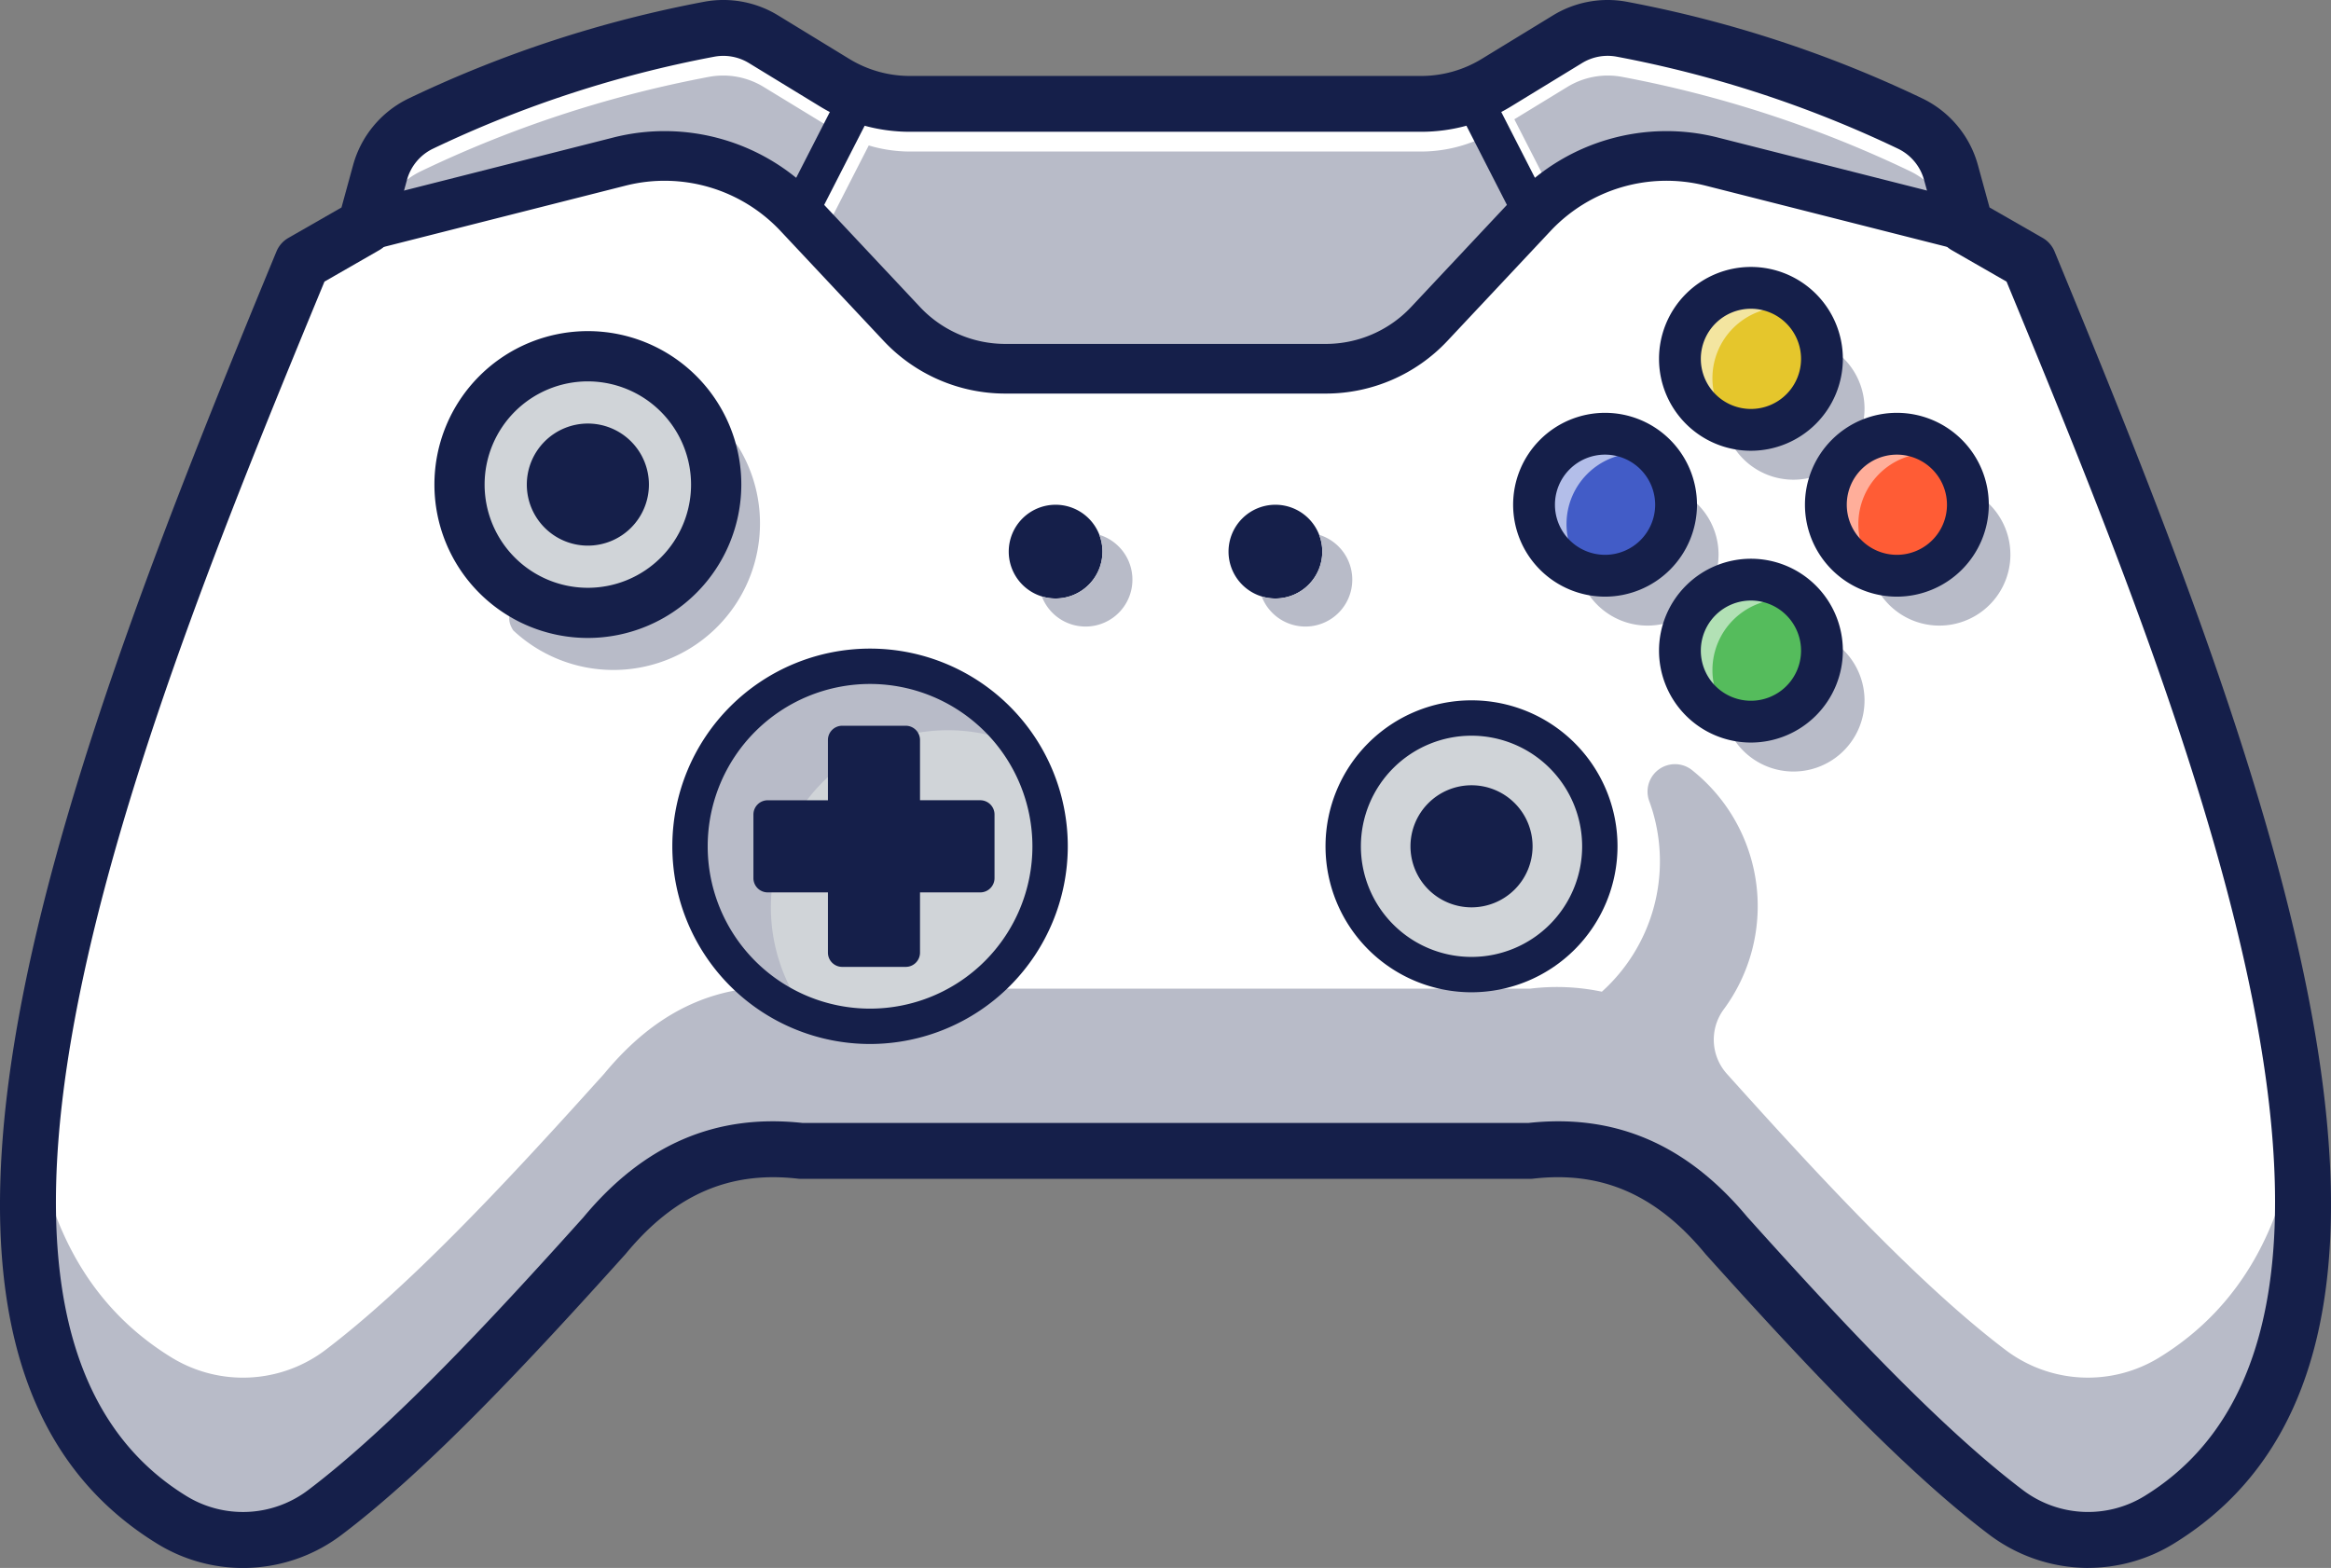 <svg id="Group_1083" data-name="Group 1083" xmlns="http://www.w3.org/2000/svg" xmlns:xlink="http://www.w3.org/1999/xlink" width="191.403" height="128.771" viewBox="0 0 191.403 128.771">
  <rect x="0" y="0" width="191.403" height="128.771" fill="#808080" stroke="none"/>
  <defs>
    <clipPath id="clip-path">
      <rect id="Rectangle_748" data-name="Rectangle 748" width="191.403" height="128.771" fill="none"/>
    </clipPath>
    <clipPath id="clip-path-3">
      <rect id="Rectangle_745" data-name="Rectangle 745" width="10.051" height="11.447" fill="none"/>
    </clipPath>
  </defs>
  <g id="Group_1082" data-name="Group 1082" clip-path="url(#clip-path)">
    <g id="Group_1081" data-name="Group 1081" transform="translate(0 0)">
      <g id="Group_1080" data-name="Group 1080" clip-path="url(#clip-path)">
        <path id="Path_1215" data-name="Path 1215" d="M204.741,152.156a11.209,11.209,0,0,1-12.67-.618c-6.84-5.185-14.771-13.645-22.9-22.689-4.065-4.91-9.175-7.767-16.145-6.963H93.177c-6.963-.8-12.079,2.053-16.138,6.963-.22.247-.439.488-.659.728-7.9,8.769-15.589,16.914-22.236,21.961a11.22,11.22,0,0,1-12.677.618c-9.765-6.023-12.643-17.34-11.544-31.253.007-.13.021-.261.034-.4.227-2.836.632-5.775,1.174-8.8a.118.118,0,0,1,.007-.048c.041-.233.089-.474.13-.707,2.575-13.968,8.035-29.659,14.016-44.9,1.772-4.512,3.585-8.982,5.384-13.364.522-1.264,1.037-2.534,1.552-3.777l5.185-2.974.082-.275,1.119-4.107A6.284,6.284,0,0,1,62,37.5a95.427,95.427,0,0,1,23.053-7.623c.206-.041.405-.083.611-.117a6.369,6.369,0,0,1,4.436.831l5.844,3.564a11.783,11.783,0,0,0,6.174,1.744H144.1a11.82,11.82,0,0,0,6.174-1.744l5.837-3.564a6.374,6.374,0,0,1,4.443-.831A95.566,95.566,0,0,1,184.208,37.5a6.332,6.332,0,0,1,3.4,4.045l1.195,4.381,5.185,2.974c.55,1.325,1.106,2.671,1.655,4.024,7.952,19.345,16.186,40.558,19.427,58.742,3.228,18.081,1.518,33.176-10.328,40.489" transform="translate(-27.403 -27.365)" fill="#b8bbc8"/>
        <path id="Path_1216" data-name="Path 1216" d="M45,151.718a11.339,11.339,0,0,1-5.982-1.712c-9.058-5.586-12.864-15.868-11.635-31.433.006-.122.019-.25.033-.384.22-2.748.6-5.634,1.178-8.837,0,0,0-.019.01-.064.02-.112.042-.226.063-.34s.045-.235.065-.35C31.6,93.055,38.11,75.5,42.759,63.655c1.543-3.929,3.254-8.176,5.385-13.367q.361-.874.718-1.749c.279-.681.556-1.359.834-2.029l.025-.061L54.9,43.482l.06-.2,1.118-4.1a6.457,6.457,0,0,1,3.5-4.169,96.1,96.1,0,0,1,23.1-7.637l.093-.019c.175-.035.346-.069.523-.1a6.548,6.548,0,0,1,4.569.856L93.7,31.676a11.586,11.586,0,0,0,6.073,1.716h41.979a11.625,11.625,0,0,0,6.073-1.716l5.837-3.564a6.552,6.552,0,0,1,4.578-.856,96.2,96.2,0,0,1,23.706,7.755,6.517,6.517,0,0,1,3.5,4.168l1.174,4.3L191.8,46.45l.025.061c.55,1.326,1.106,2.672,1.655,4.026,8.217,19.988,16.259,40.944,19.439,58.781,3.706,20.763.3,34.072-10.417,40.688h0a11.472,11.472,0,0,1-12.889-.628c-6.939-5.26-15.117-14.025-22.923-22.714-4.448-5.372-9.676-7.626-15.978-6.9H90.831c-6.334-.73-11.553,1.526-15.989,6.893-.213.24-.421.468-.63.7l-.036.039c-7.516,8.346-15.416,16.787-22.262,21.985A11.458,11.458,0,0,1,45,151.718M28.978,109.4l0,.021c-.571,3.19-.955,6.064-1.172,8.785-.015.15-.028.272-.034.393-1.217,15.411,2.529,25.575,11.452,31.078a10.965,10.965,0,0,0,12.458-.607c6.82-5.179,14.7-13.6,22.209-21.937l.037-.04c.207-.227.414-.454.621-.687,4.522-5.471,9.858-7.77,16.305-7.027h59.833c6.424-.742,11.761,1.559,16.293,7.034,7.787,8.669,15.951,17.419,22.863,22.659a11.083,11.083,0,0,0,12.451.608h0c10.565-6.523,13.914-19.7,10.24-40.29-3.173-17.8-11.207-38.734-19.416-58.7-.541-1.332-1.088-2.657-1.629-3.963l-5.2-2.98-1.216-4.458a6.13,6.13,0,0,0-3.295-3.921,95.826,95.826,0,0,0-23.61-7.724,6.164,6.164,0,0,0-4.307.806l-5.837,3.564a12.01,12.01,0,0,1-6.275,1.773H99.773A11.973,11.973,0,0,1,93.5,32.006l-5.844-3.564a6.169,6.169,0,0,0-4.3-.806c-.175.029-.342.063-.512.1l-.1.019a95.713,95.713,0,0,0-23.008,7.608,6.072,6.072,0,0,0-3.289,3.92l-1.225,4.46L50.029,46.72c-.269.65-.538,1.307-.808,1.967q-.358.873-.718,1.749c-2.13,5.188-3.84,9.433-5.382,13.36-4.643,11.834-11.147,29.361-14.006,44.869-.02.116-.043.235-.065.353s-.045.236-.065.352Z" transform="translate(-25.058 -25.05)" fill="#b8bbc8"/>
        <path id="Path_1217" data-name="Path 1217" d="M215.087,110.413c-3.241-18.184-11.475-39.4-19.427-58.742-.549-1.353-1.106-2.7-1.655-4.024l-5.185-2.973-1.195-4.381a6.333,6.333,0,0,0-3.4-4.045,95.561,95.561,0,0,0-23.658-7.739,6.374,6.374,0,0,0-4.443.831L150.288,32.9c-.1.059-.2.11-.292.165a1.517,1.517,0,0,0-2.268,1,11.78,11.78,0,0,1-3.614.575H102.135a11.819,11.819,0,0,1-1.647-.116,1.528,1.528,0,0,0-2.881-.846l-.023.044a11.77,11.77,0,0,1-1.623-.826l-5.844-3.564a6.369,6.369,0,0,0-4.436-.831c-.206.034-.405.076-.611.117a95.422,95.422,0,0,0-23.053,7.623,6.283,6.283,0,0,0-3.392,4.045L57.5,44.4l-.082.275-5.185,2.973c-.515,1.243-1.03,2.513-1.552,3.777-1.8,4.381-3.612,8.852-5.384,13.364-5.981,15.245-11.441,30.937-14.016,44.9-.041.233-.089.474-.13.707a.117.117,0,0,0-.007.048c-.542,3.028-.948,5.968-1.174,8.8-.014.137-.027.268-.034.4a64.739,64.739,0,0,0-.185,7.346q.053-1.643.185-3.339c.007-.13.021-.261.034-.4.227-2.836.632-5.775,1.174-8.8a.117.117,0,0,1,.007-.048c.041-.233.089-.474.13-.707,2.575-13.968,8.035-29.66,14.016-44.9,1.772-4.512,3.585-8.982,5.384-13.364.522-1.264,1.037-2.534,1.552-3.777l5.185-2.973L57.5,48.4,58.624,44.3a6.283,6.283,0,0,1,3.392-4.045A95.425,95.425,0,0,1,85.07,32.63c.206-.041.405-.082.611-.117a6.369,6.369,0,0,1,4.436.831l5.841,3.562L92.6,43.47a1.529,1.529,0,1,0,2.723,1.393l3.432-6.709a11.8,11.8,0,0,0,3.378.5h41.979a11.8,11.8,0,0,0,5-1.12l3.749,7.33a1.53,1.53,0,0,0,2.723-1.393l-3.818-7.465,4.358-2.661a6.374,6.374,0,0,1,4.443-.831,95.565,95.565,0,0,1,23.658,7.739,6.333,6.333,0,0,1,3.4,4.045l1.195,4.381L194,51.653c.55,1.325,1.106,2.671,1.655,4.024,7.952,19.345,16.186,40.558,19.427,58.742a88.143,88.143,0,0,1,1.4,12.528,79.668,79.668,0,0,0-1.4-16.535" transform="translate(-27.42 -26.209)" fill="#fff"/>
        <path id="Path_1218" data-name="Path 1218" d="M215.07,236.942c-3.241-18.184-11.475-39.4-19.427-58.742-.549-1.353-1.106-2.7-1.655-4.024L188.8,171.2v0l-20.856-5.289a15.089,15.089,0,0,0-14.714,4.3l-8.485,9.045a11.609,11.609,0,0,1-8.467,3.667H109.93a11.609,11.609,0,0,1-8.467-3.667l-8.485-9.045a15.089,15.089,0,0,0-14.714-4.3L57.4,171.2l-5.184,2.973c-.515,1.243-1.03,2.513-1.552,3.777-1.8,4.381-3.612,8.852-5.384,13.364-5.981,15.245-11.441,30.937-14.016,44.9-.041.233-.089.474-.13.707a.117.117,0,0,0-.007.048c-.542,3.028-.948,5.968-1.174,8.8-.014.137-.027.268-.034.4-1.1,13.913,1.779,25.23,11.544,31.253a11.22,11.22,0,0,0,12.677-.618c6.648-5.047,14.339-13.192,22.236-21.961.22-.24.439-.481.659-.728,4.058-4.91,9.175-7.767,16.138-6.963h59.855c6.97-.8,12.079,2.053,16.145,6.963,8.124,9.044,16.056,17.5,22.9,22.689a11.209,11.209,0,0,0,12.67.618c11.846-7.314,13.556-22.408,10.328-40.489" transform="translate(-27.403 -152.641)" fill="#fff"/>
        <path id="Path_1219" data-name="Path 1219" d="M204.77,872.691a11.2,11.2,0,0,1-12.668-.614c-6.844-5.185-14.773-13.649-22.894-22.695-4.068-4.906-9.181-7.762-16.145-6.956H93.2c-6.964-.806-12.077,2.05-16.137,6.956-.215.247-.439.495-.662.734-7.9,8.767-15.587,16.911-22.232,21.961a11.215,11.215,0,0,1-12.676.614c-9.764-6.023-12.643-17.334-11.543-31.254a3.348,3.348,0,0,1,.032-.391c.032-.423.072-.846.12-1.276,1.069,8.527,4.523,15.38,11.391,19.607a11.215,11.215,0,0,0,12.676-.614C60.818,853.714,68.507,845.57,76.4,836.8c.223-.247.447-.487.662-.734,4.06-4.906,9.174-7.762,16.137-6.964h59.859a17.969,17.969,0,0,1,5.9.247c.008.008.008,0,.008,0a14.42,14.42,0,0,0,4.148-14.885c-.08-.247-.16-.495-.247-.734a2.253,2.253,0,0,1,3.494-2.584c.112.088.215.176.319.263a14.268,14.268,0,0,1,2.252,19.445,4.2,4.2,0,0,0,.244,5.182l.025.03c8.121,9.046,16.05,17.509,22.894,22.695a11.2,11.2,0,0,0,12.668.614c6.868-4.236,10.33-11.088,11.391-19.623,1.468,14.677-1.236,26.667-11.391,32.937" transform="translate(-27.432 -747.905)" fill="#b8bbc8"/>
        <path id="Path_1220" data-name="Path 1220" d="M171.463,128.769a13.52,13.52,0,0,1-8.18-2.775c-7.073-5.358-15.338-14.21-23.217-22.977l-.061-.071C136,98.106,131.516,96.152,125.89,96.8a2.309,2.309,0,0,1-.261.015H65.774a2.309,2.309,0,0,1-.261-.015c-5.625-.643-10.11,1.31-14.115,6.151l-.061.071c-7.878,8.767-16.143,17.618-23.217,22.977a13.425,13.425,0,0,1-15.263.749C.965,119.4-2.627,104.687,1.872,81.777,5.572,62.935,14.19,41.25,22.7,20.654a2.292,2.292,0,0,1,.978-1.114l4.362-2.5.949-3.464a8.608,8.608,0,0,1,4.625-5.518A98.354,98.354,0,0,1,57.843.14a8.612,8.612,0,0,1,6.052,1.126l5.842,3.571a9.538,9.538,0,0,0,4.975,1.4h41.98a9.536,9.536,0,0,0,4.975-1.4l5.843-3.57A8.611,8.611,0,0,1,133.561.14a98.345,98.345,0,0,1,24.228,7.915,8.607,8.607,0,0,1,4.626,5.518l.949,3.464,4.361,2.5a2.292,2.292,0,0,1,.978,1.114c8.51,20.6,17.128,42.281,20.828,61.123,4.5,22.91.906,37.619-10.985,44.966a13.452,13.452,0,0,1-7.083,2.026M143.51,99.985c7.717,8.587,15.787,17.234,22.544,22.353a8.866,8.866,0,0,0,10.081.5c23.592-14.578,2.735-65.561-11.373-99.71l-4.5-2.584a2.293,2.293,0,0,1-1.071-1.384l-1.2-4.377a4.024,4.024,0,0,0-2.161-2.581,93.764,93.764,0,0,0-23.094-7.551,4.032,4.032,0,0,0-2.833.528l-5.842,3.57a14.124,14.124,0,0,1-7.368,2.073H74.712a14.125,14.125,0,0,1-7.368-2.073L61.5,5.181a4.035,4.035,0,0,0-2.833-.528A93.778,93.778,0,0,0,35.575,12.2a4.024,4.024,0,0,0-2.16,2.581l-1.2,4.377a2.294,2.294,0,0,1-1.071,1.384l-4.5,2.584C12.533,57.279-8.324,108.262,15.268,122.84a8.867,8.867,0,0,0,10.081-.5c6.758-5.12,14.828-13.766,22.544-22.353,4.98-6,10.877-8.539,18.008-7.762h59.6c7.133-.778,13.028,1.763,18.008,7.762" transform="translate(0 0.001)" fill="#151f4a"/>
        <path id="Path_1221" data-name="Path 1221" d="M442.211,160.657h-26.35a13.7,13.7,0,0,1-9.954-4.311l-8.485-9.045A13.052,13.052,0,0,0,384.7,143.58l-20.858,5.289a2.039,2.039,0,0,1-1-3.953l20.858-5.289a17.132,17.132,0,0,1,16.7,4.884l8.485,9.045a9.606,9.606,0,0,0,6.98,3.023h26.35a9.606,9.606,0,0,0,6.98-3.023l8.485-9.045a17.131,17.131,0,0,1,16.7-4.884l20.857,5.289a2.039,2.039,0,0,1-1,3.953l-20.857-5.289a13.053,13.053,0,0,0-12.726,3.721l-8.485,9.045a13.7,13.7,0,0,1-9.954,4.311" transform="translate(-333.334 -128.334)" fill="#151f4a"/>
        <path id="Path_1222" data-name="Path 1222" d="M829.013,93.67a1.53,1.53,0,0,1-1.36-2.226l5.005-9.786a1.529,1.529,0,0,1,2.723,1.393l-5.005,9.786a1.53,1.53,0,0,1-1.363.833" transform="translate(-763.439 -74.569)" fill="#151f4a"/>
        <path id="Path_1223" data-name="Path 1223" d="M1547.937,93.671a1.53,1.53,0,0,1-1.363-.833l-5.006-9.786a1.53,1.53,0,0,1,2.724-1.393l5.006,9.786a1.53,1.53,0,0,1-1.361,2.226" transform="translate(-1422.1 -74.57)" fill="#151f4a"/>
        <path id="Path_1224" data-name="Path 1224" d="M761.612,721.791a14.784,14.784,0,1,1-14.784-14.784,14.784,14.784,0,0,1,14.784,14.784" transform="translate(-675.386 -652.287)" fill="#d0d4d8"/>
        <path id="Path_1225" data-name="Path 1225" d="M744.522,734.462A14.978,14.978,0,1,1,759.5,719.485a14.995,14.995,0,0,1-14.978,14.978m0-29.568a14.591,14.591,0,1,0,14.591,14.591,14.607,14.607,0,0,0-14.591-14.591" transform="translate(-673.079 -649.98)" fill="#151f4a"/>
        <path id="Path_1226" data-name="Path 1226" d="M758.773,713.094a14.782,14.782,0,0,0-17.522,22.385,14.784,14.784,0,1,1,17.522-22.385" transform="translate(-675.372 -652.277)" fill="#b8bbc8"/>
        <path id="Path_1227" data-name="Path 1227" d="M739.065,733.138l-.788-.319a15.026,15.026,0,1,1,17.809-22.752l.5.687-.786-.321a14.54,14.54,0,0,0-17.235,22.019Zm4.865-28.784a14.543,14.543,0,0,0-6.242,27.678,14.87,14.87,0,0,1-2.386-8.124,15.031,15.031,0,0,1,19.877-14.223,14.593,14.593,0,0,0-11.249-5.33" transform="translate(-672.489 -649.392)" fill="#b8bbc8"/>
        <path id="Path_1228" data-name="Path 1228" d="M729.521,720.719a16.236,16.236,0,1,1,16.236-16.236,16.254,16.254,0,0,1-16.236,16.236m0-29.568a13.332,13.332,0,1,0,13.332,13.332,13.347,13.347,0,0,0-13.332-13.332" transform="translate(-658.079 -634.979)" fill="#151f4a"/>
        <path id="Path_1229" data-name="Path 1229" d="M1446.113,772.433a10.536,10.536,0,1,1-10.536-10.536,10.536,10.536,0,0,1,10.536,10.536" transform="translate(-1314.747 -702.928)" fill="#5e6c7a"/>
        <path id="Path_1230" data-name="Path 1230" d="M1432.694,780.326a10.778,10.778,0,1,1,10.778-10.778,10.79,10.79,0,0,1-10.778,10.778m0-21.072a10.294,10.294,0,1,0,10.294,10.294,10.305,10.305,0,0,0-10.294-10.294" transform="translate(-1311.865 -700.043)" fill="#151f4a"/>
        <path id="Path_1231" data-name="Path 1231" d="M1446.113,772.433a10.536,10.536,0,1,1-10.536-10.536,10.536,10.536,0,0,1,10.536,10.536" transform="translate(-1314.747 -702.928)" fill="#d0d4d8"/>
        <path id="Path_1232" data-name="Path 1232" d="M1433.271,780.856A10.729,10.729,0,1,1,1444,770.126a10.741,10.741,0,0,1-10.729,10.729m0-21.072a10.342,10.342,0,1,0,10.343,10.342,10.354,10.354,0,0,0-10.343-10.342" transform="translate(-1312.441 -700.622)" fill="#151f4a"/>
        <path id="Path_1233" data-name="Path 1233" d="M1418.269,767.114a11.988,11.988,0,1,1,11.988-11.988,12,12,0,0,1-11.988,11.988m0-21.072a9.084,9.084,0,1,0,9.084,9.084,9.094,9.094,0,0,0-9.084-9.084" transform="translate(-1297.44 -685.621)" fill="#151f4a"/>
        <path id="Path_1234" data-name="Path 1234" d="M1506.424,838.266a5.013,5.013,0,1,1-5.013-5.013,5.013,5.013,0,0,1,5.013,5.013" transform="translate(-1380.581 -768.761)" fill="#151f4a"/>
        <path id="Path_1235" data-name="Path 1235" d="M508.619,388.61a10.536,10.536,0,1,1-10.536-10.536,10.536,10.536,0,0,1,10.536,10.536" transform="translate(-449.812 -348.812)" fill="#5e6c7a"/>
        <path id="Path_1236" data-name="Path 1236" d="M495.2,396.5a10.778,10.778,0,1,1,10.777-10.778A10.79,10.79,0,0,1,495.2,396.5m0-21.072a10.294,10.294,0,1,0,10.294,10.294A10.306,10.306,0,0,0,495.2,375.43" transform="translate(-446.929 -345.926)" fill="#151f4a"/>
        <path id="Path_1237" data-name="Path 1237" d="M560.775,471.225a12.035,12.035,0,0,1-20.229,7.851c-.8-1.241-.023-2.142,1.166-2.1a12.035,12.035,0,0,0,13.826-11.246c.012-.214.017-.433.017-.647a1.9,1.9,0,0,1,3.51-1.022c.063.1.121.2.179.3a11.982,11.982,0,0,1,1.53,6.858" transform="translate(-498.406 -427.307)" fill="#b8bbc8"/>
        <path id="Path_1238" data-name="Path 1238" d="M508.619,388.61a10.536,10.536,0,1,1-10.536-10.536,10.536,10.536,0,0,1,10.536,10.536" transform="translate(-449.812 -348.812)" fill="#d0d4d8"/>
        <path id="Path_1239" data-name="Path 1239" d="M473.527,376.648a12.6,12.6,0,1,1,12.6-12.6,12.61,12.61,0,0,1-12.6,12.6m0-21.072A8.476,8.476,0,1,0,482,364.052a8.485,8.485,0,0,0-8.476-8.476" transform="translate(-425.256 -324.254)" fill="#151f4a"/>
        <path id="Path_1240" data-name="Path 1240" d="M568.929,454.444a5.013,5.013,0,1,1-5.013-5.013,5.013,5.013,0,0,1,5.013,5.013" transform="translate(-515.645 -414.646)" fill="#151f4a"/>
        <path id="Path_1241" data-name="Path 1241" d="M1793.918,311.26a5.831,5.831,0,1,1-5.831-5.831,5.832,5.832,0,0,1,5.831,5.831" transform="translate(-1644.313 -281.79)" fill="#e5c62c"/>
        <path id="Path_1242" data-name="Path 1242" d="M819.141,777.4v5.222a1.172,1.172,0,0,1-1.172,1.172h-4.946v4.946a1.172,1.172,0,0,1-1.172,1.172h-5.217a1.172,1.172,0,0,1-1.172-1.172v-4.946h-4.946a1.172,1.172,0,0,1-1.172-1.172V777.4a1.172,1.172,0,0,1,1.172-1.172h4.946V771.28a1.172,1.172,0,0,1,1.172-1.172h5.217a1.172,1.172,0,0,1,1.172,1.172v4.946h4.946a1.172,1.172,0,0,1,1.172,1.172" transform="translate(-737.479 -710.504)" fill="#151f4a"/>
        <path id="Path_1243" data-name="Path 1243" d="M1942.909,471.915a5.831,5.831,0,1,1,5.831-5.831,5.831,5.831,0,0,1-5.831,5.831" transform="translate(-1787.154 -424.63)" fill="#ff5c35"/>
        <path id="Path_1244" data-name="Path 1244" d="M1633.263,471.915a5.831,5.831,0,1,1,5.832-5.831,5.831,5.831,0,0,1-5.832,5.831" transform="translate(-1501.473 -424.63)" fill="#425cc7"/>
        <path id="Path_1245" data-name="Path 1245" d="M1842.932,372.62a5.833,5.833,0,0,1-11.338,1.927,5.83,5.83,0,0,0,8.616-5.123,5.9,5.9,0,0,0-.326-1.927,5.824,5.824,0,0,1,3.049,5.123" transform="translate(-1689.833 -339.054)" fill="#b8bbc8"/>
        <path id="Path_1246" data-name="Path 1246" d="M1842.932,682.264a5.833,5.833,0,0,1-11.338,1.927,5.83,5.83,0,0,0,8.616-5.123,5.859,5.859,0,0,0-.326-1.927,5.824,5.824,0,0,1,3.049,5.123" transform="translate(-1689.833 -624.732)" fill="#b8bbc8"/>
        <path id="Path_1247" data-name="Path 1247" d="M1997.721,527.475a5.834,5.834,0,0,1-11.338,1.927,5.834,5.834,0,0,0,8.62-5.123,5.865,5.865,0,0,0-.326-1.927,5.826,5.826,0,0,1,3.043,5.123" transform="translate(-1832.643 -481.923)" fill="#b8bbc8"/>
        <path id="Path_1248" data-name="Path 1248" d="M1688.077,527.475a5.834,5.834,0,0,1-11.338,1.927,5.834,5.834,0,0,0,8.621-5.123,5.856,5.856,0,0,0-.326-1.927,5.826,5.826,0,0,1,3.044,5.123" transform="translate(-1546.964 -481.923)" fill="#b8bbc8"/>
        <path id="Path_1249" data-name="Path 1249" d="M1793.918,620.906a5.831,5.831,0,1,1-5.831-5.831,5.832,5.832,0,0,1,5.831,5.831" transform="translate(-1644.313 -567.47)" fill="#55bc5c"/>
        <g id="Group_1076" data-name="Group 1076" transform="translate(137.94 23.638)" opacity="0.55">
          <g id="Group_1075" data-name="Group 1075">
            <g id="Group_1074" data-name="Group 1074" clip-path="url(#clip-path-3)">
              <path id="Path_1250" data-name="Path 1250" d="M1792.28,307.221a5.536,5.536,0,0,0-1.548-.215,5.828,5.828,0,0,0-4.22,9.852,5.828,5.828,0,1,1,5.767-9.636" transform="translate(-1782.229 -305.41)" fill="#fff"/>
            </g>
          </g>
        </g>
        <path id="Path_1251" data-name="Path 1251" d="M1947.084,462.024a5.54,5.54,0,0,0-1.548-.215,5.829,5.829,0,0,0-4.22,9.852,5.828,5.828,0,1,1,5.768-9.636" transform="translate(-1787.112 -424.594)" fill="#ffae9a"/>
        <path id="Path_1252" data-name="Path 1252" d="M1637.475,462.024a5.537,5.537,0,0,0-1.547-.215,5.828,5.828,0,0,0-4.22,9.852,5.828,5.828,0,1,1,5.767-9.636" transform="translate(-1501.466 -424.594)" fill="#b3bee9"/>
        <g id="Group_1079" data-name="Group 1079" transform="translate(137.94 47.609)" opacity="0.55">
          <g id="Group_1078" data-name="Group 1078">
            <g id="Group_1077" data-name="Group 1077" clip-path="url(#clip-path-3)">
              <path id="Path_1253" data-name="Path 1253" d="M1792.28,616.932a5.534,5.534,0,0,0-1.548-.215,5.828,5.828,0,0,0-4.22,9.851,5.828,5.828,0,1,1,5.767-9.636" transform="translate(-1782.229 -615.121)" fill="#fff"/>
            </g>
          </g>
        </g>
        <path id="Path_1254" data-name="Path 1254" d="M1767.619,607.987a7.548,7.548,0,1,1,7.548-7.548,7.557,7.557,0,0,1-7.548,7.548m0-11.663a4.115,4.115,0,1,0,4.115,4.115,4.119,4.119,0,0,0-4.115-4.115" transform="translate(-1623.846 -547.003)" fill="#151f4a"/>
        <path id="Path_1255" data-name="Path 1255" d="M1767.619,298.342a7.548,7.548,0,1,1,7.548-7.548,7.557,7.557,0,0,1-7.548,7.548m0-11.663a4.115,4.115,0,1,0,4.115,4.115,4.119,4.119,0,0,0-4.115-4.115" transform="translate(-1623.846 -261.323)" fill="#151f4a"/>
        <path id="Path_1256" data-name="Path 1256" d="M1922.444,453.165a7.548,7.548,0,1,1,7.548-7.548,7.557,7.557,0,0,1-7.548,7.548m0-11.663a4.114,4.114,0,1,0,4.114,4.114,4.119,4.119,0,0,0-4.114-4.114" transform="translate(-1766.688 -404.164)" fill="#151f4a"/>
        <path id="Path_1257" data-name="Path 1257" d="M1612.8,453.165a7.548,7.548,0,1,1,7.548-7.548,7.557,7.557,0,0,1-7.548,7.548m0-11.663a4.114,4.114,0,1,0,4.114,4.114,4.119,4.119,0,0,0-4.114-4.114" transform="translate(-1481.006 -404.164)" fill="#151f4a"/>
        <path id="Path_1258" data-name="Path 1258" d="M1077.867,539.444a3.849,3.849,0,1,1-3.849-3.849,3.849,3.849,0,0,1,3.849,3.849" transform="translate(-987.34 -494.141)" fill="#151f4a"/>
        <path id="Path_1259" data-name="Path 1259" d="M1311.057,539.444a3.849,3.849,0,1,1-3.849-3.849,3.849,3.849,0,0,1,3.849,3.849" transform="translate(-1202.482 -494.141)" fill="#151f4a"/>
        <path id="Path_1260" data-name="Path 1260" d="M1112.8,571.17a3.846,3.846,0,0,1-7.438,1.382,3.743,3.743,0,0,0,1.127.168,3.849,3.849,0,0,0,3.849-3.849,3.761,3.761,0,0,0-.26-1.382,3.849,3.849,0,0,1,2.722,3.681" transform="translate(-1019.815 -523.567)" fill="#b8bbc8"/>
        <path id="Path_1261" data-name="Path 1261" d="M1345.977,571.17a3.846,3.846,0,0,1-7.438,1.382,3.745,3.745,0,0,0,1.127.168,3.849,3.849,0,0,0,3.849-3.849,3.766,3.766,0,0,0-.26-1.382,3.849,3.849,0,0,1,2.722,3.681" transform="translate(-1234.94 -523.567)" fill="#b8bbc8"/>
      </g>
    </g>
  </g>
</svg>
